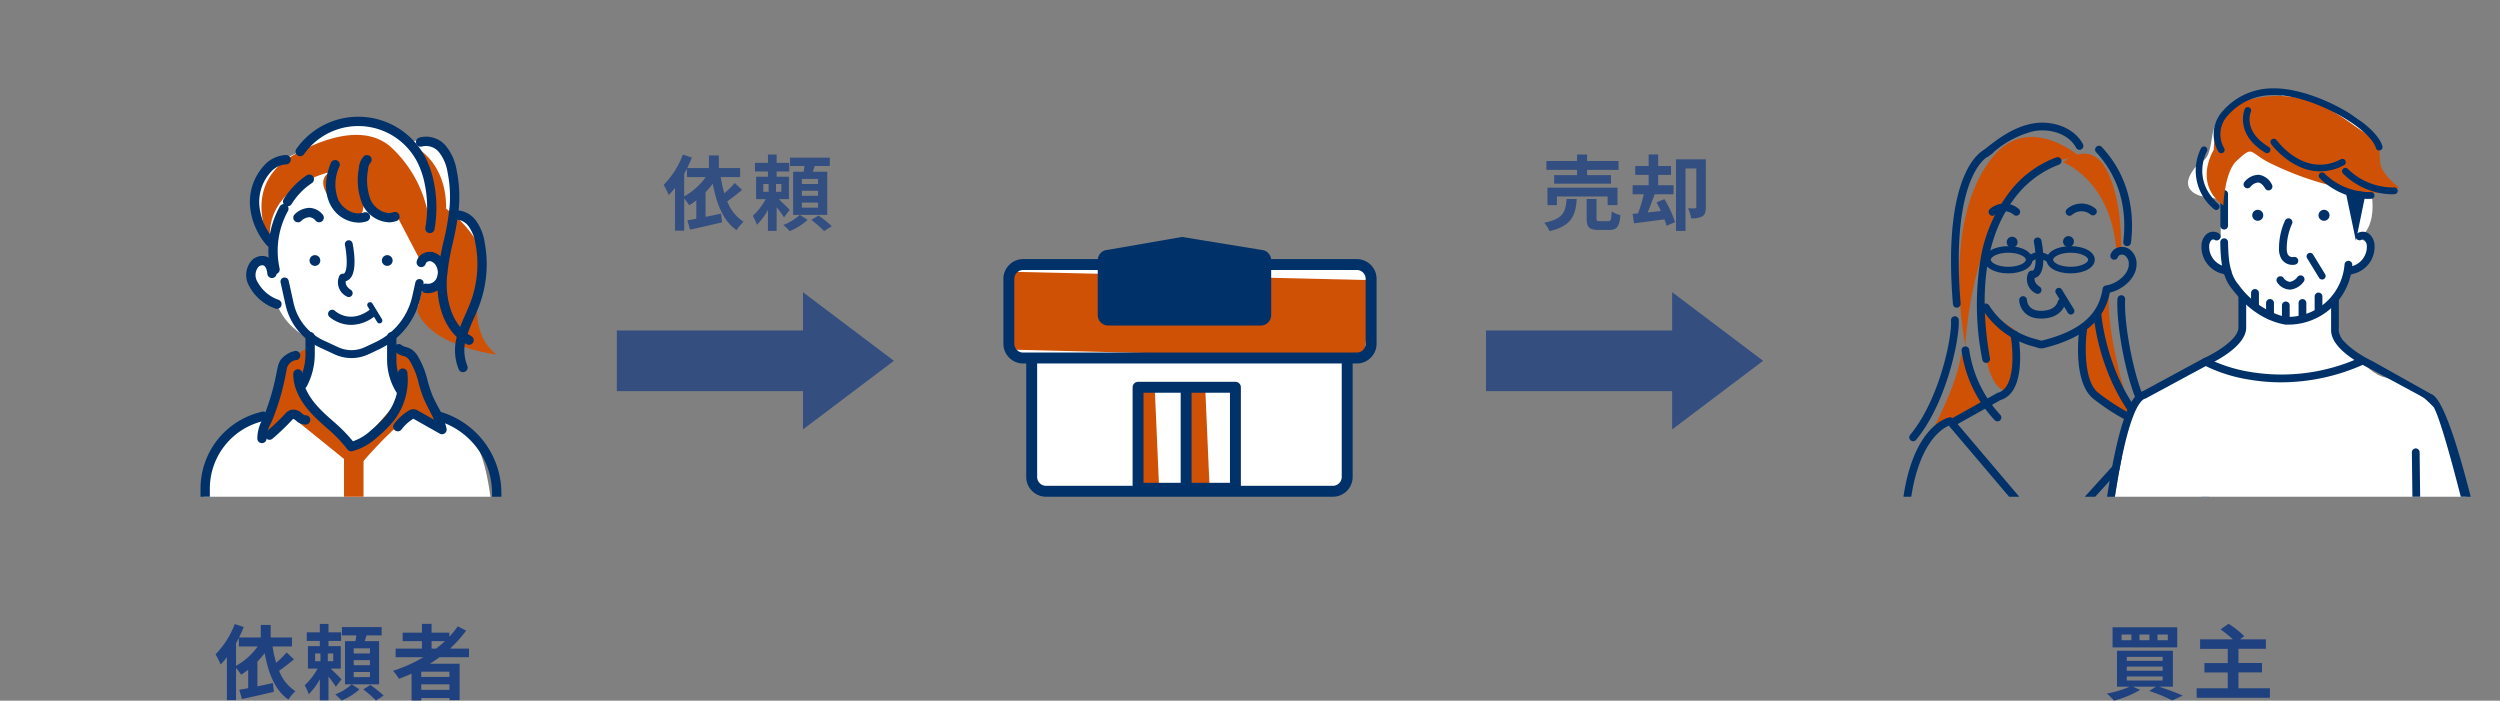 <svg xmlns="http://www.w3.org/2000/svg" xmlns:xlink="http://www.w3.org/1999/xlink" width="458" height="128.365" viewBox="0 0 458 128.365">
  <rect x="0" y="0" width="458" height="128.365" fill="#808080" stroke="none"/>
  <defs>
    <clipPath id="clip-path">
      <rect id="長方形_3860" data-name="長方形 3860" width="113" height="91" transform="translate(713.619 1021.391)" fill="#fff" stroke="#707070" stroke-width="1"/>
    </clipPath>
    <clipPath id="clip-path-2">
      <rect id="長方形_3862" data-name="長方形 3862" width="135" height="85" transform="translate(996.829 1106.234)" fill="#fff" stroke="#707070" stroke-width="1"/>
    </clipPath>
  </defs>
  <g id="case-img1" transform="translate(-171 -1357)">
    <path id="パス_27406" data-name="パス 27406" d="M-19.755-9.18c.18-.315.345-.63.51-.96v1.575h3.45a12.094,12.094,0,0,1-3.96,3.54Zm9.27,1.71a17.7,17.7,0,0,1-1.92,1.89,22.3,22.3,0,0,1-.66-2.985H-9.51v-1.65h-3.9v-2.3h-1.815v2.3H-19.2c.315-.645.6-1.29.855-1.92l-1.65-.54a16.023,16.023,0,0,1-3.525,5.55,11.955,11.955,0,0,1,.93,1.86A12.981,12.981,0,0,0-21.435-6.6V1.26h1.68v-5.9a14.755,14.755,0,0,1,.93,1.245,14.28,14.28,0,0,0,1.29-.9V-.93c-.6.12-1.155.21-1.635.3l.495,1.7c1.65-.36,3.825-.84,5.85-1.335l-.18-1.6c-.945.21-1.92.42-2.835.6v-4.53a13.189,13.189,0,0,0,1.32-1.56c.72,3.8,1.92,6.84,4.365,8.52A7.855,7.855,0,0,1-8.88-.375,7.66,7.66,0,0,1-11.865-4.11c.855-.6,1.845-1.38,2.715-2.1Zm5.22.18h.975v1.425h-.975ZM-1.95-5.865h-.99V-7.29h.99ZM-.435-2.55c-.285-.3-1.32-1.335-1.995-1.965H-.57v-4.11H-2.82v-.96H-.51V-11.16H-2.82v-1.53H-4.41v1.53H-6.8v1.575H-4.41v.96H-6.585v4.11h1.77a12.049,12.049,0,0,1-2.37,3.06A9.466,9.466,0,0,1-6.435.18,11.433,11.433,0,0,0-4.41-2.55V1.29h1.59V-3.045a17.967,17.967,0,0,1,1.35,1.86Zm1.86.915A9.2,9.2,0,0,1-1.59.21,10.292,10.292,0,0,1-.435,1.335,10.9,10.9,0,0,0,2.85-.72ZM4.77-7.29H1.8v-.93H4.77Zm0,2.16H1.8v-.93H4.77Zm0,2.175H1.8v-.93H4.77ZM6.45-9.54H3.81c.12-.33.24-.69.345-1.05h2.76v-1.53H-.36v1.53H2.28c-.045.345-.1.7-.165,1.05H.2v7.905H6.45ZM3.54-.705a19.637,19.637,0,0,1,2.34,2.04l1.4-.9a19.979,19.979,0,0,0-2.43-1.95ZM16.065-9.54H18.51a20.484,20.484,0,0,1-1.62,1.365h-.825Zm3.27,6.555h-5.16v-.96h5.16Zm-5.16,2.37v-1.02h5.16v1.02ZM22.92-6.6V-8.175H19.44a21.94,21.94,0,0,0,2.955-3.3l-1.53-.78a18.267,18.267,0,0,1-1.545,1.9v-.735H16.065v-1.62H14.3v1.62H10.77V-9.54H14.3v1.365H9.48V-6.6h5.1A26.7,26.7,0,0,1,9-4.11a9.829,9.829,0,0,1,1.1,1.47c.765-.285,1.545-.615,2.3-.945V1.32h1.785V.87h5.16v.39H21.2V-5.4H15.75c.615-.39,1.185-.78,1.77-1.2Z" transform="translate(234 1484)" fill="#204180"/>
    <path id="パス_27407" data-name="パス 27407" d="M-11.655-9.18c.18-.315.345-.63.51-.96v1.575H-7.7a12.094,12.094,0,0,1-3.96,3.54Zm9.27,1.71a17.7,17.7,0,0,1-1.92,1.89,22.3,22.3,0,0,1-.66-2.985H-1.41v-1.65h-3.9v-2.3H-7.125v2.3H-11.1c.315-.645.6-1.29.855-1.92l-1.65-.54a16.023,16.023,0,0,1-3.525,5.55,11.955,11.955,0,0,1,.93,1.86A12.981,12.981,0,0,0-13.335-6.6V1.26h1.68v-5.9a14.755,14.755,0,0,1,.93,1.245,14.28,14.28,0,0,0,1.29-.9V-.93c-.6.12-1.155.21-1.635.3l.495,1.7C-8.925.705-6.75.225-4.725-.27l-.18-1.6c-.945.21-1.92.42-2.835.6v-4.53a13.189,13.189,0,0,0,1.32-1.56c.72,3.8,1.92,6.84,4.365,8.52A7.855,7.855,0,0,1-.78-.375,7.66,7.66,0,0,1-3.765-4.11c.855-.6,1.845-1.38,2.715-2.1Zm5.22.18H3.81v1.425H2.835ZM6.15-5.865H5.16V-7.29h.99ZM7.665-2.55c-.285-.3-1.32-1.335-1.995-1.965H7.53v-4.11H5.28v-.96H7.59V-11.16H5.28v-1.53H3.69v1.53H1.305v1.575H3.69v.96H1.515v4.11h1.77a12.049,12.049,0,0,1-2.37,3.06A9.466,9.466,0,0,1,1.665.18,11.433,11.433,0,0,0,3.69-2.55V1.29H5.28V-3.045a17.967,17.967,0,0,1,1.35,1.86Zm1.86.915A9.2,9.2,0,0,1,6.51.21,10.292,10.292,0,0,1,7.665,1.335,10.9,10.9,0,0,0,10.95-.72ZM12.87-7.29H9.9v-.93h2.97Zm0,2.16H9.9v-.93h2.97Zm0,2.175H9.9v-.93h2.97ZM14.55-9.54H11.91c.12-.33.24-.69.345-1.05h2.76v-1.53H7.74v1.53h2.64c-.045.345-.1.7-.165,1.05H8.3v7.905H14.55ZM11.64-.705a19.637,19.637,0,0,1,2.34,2.04l1.4-.9a19.979,19.979,0,0,0-2.43-1.95Z" transform="translate(308 1398)" fill="#204180" opacity="0.798"/>
    <path id="パス_27408" data-name="パス 27408" d="M-9.09-8.91h-4.185v1.56h10.41V-8.91h-4.38v-.975h5.76v-1.62h-5.76V-12.69H-9.09v1.185H-14.7v1.62h5.61Zm7.41,5.49V-6.615H-14.505V-3.42h1.725V-5.01h9.3v1.59ZM-11-4.545c-.18,2.31-.555,3.66-4.11,4.35A5.264,5.264,0,0,1-14.13,1.35c4.1-.975,4.755-2.88,4.995-5.9ZM-4.89-.48c-.54,0-.63-.06-.63-.54V-4.545h-1.8V-.99c0,1.605.435,2.115,2.175,2.115H-3.21c1.41,0,1.875-.555,2.07-2.715a5.123,5.123,0,0,1-1.605-.675C-2.8-.735-2.895-.48-3.39-.48ZM5.475-3.93c.27.5.54,1.035.81,1.59l-2.43.255c.42-1,.87-2.22,1.275-3.33H8.6v-1.65H5.775V-8.97H8.13v-1.62H5.775v-2.115H4.035v2.115H1.575v1.62h2.46v1.905H1.1v1.65h2.04a26.65,26.65,0,0,1-1.05,3.51l-.99.09L1.35-.09,6.93-.81A11.832,11.832,0,0,1,7.32.36L8.865-.3a19.63,19.63,0,0,0-1.95-4.215Zm9.03-7.875H9.045V1.305h1.74V-10.14h1.98v7.065c0,.18-.06.24-.24.24A12.706,12.706,0,0,1,11.25-2.85,6.907,6.907,0,0,1,11.82-1a3.919,3.919,0,0,0,2.04-.36c.51-.315.645-.87.645-1.665Z" transform="translate(469 1398)" fill="#204180" opacity="0.798"/>
    <path id="パス_27409" data-name="パス 27409" d="M-3.855-9.72h-1.89v-1.035h1.89Zm-3.375,0H-9.045v-1.035H-7.23Zm-3.3,0h-1.8v-1.035h1.8Zm8.4-2.37H-13.98V-8.4H-2.13Zm-9.24,9.015H-4.8v.75h-6.57Zm0-1.8H-4.8v.75h-6.57Zm0-1.785H-4.8v.735h-6.57ZM-2.925-1.2V-7.785H-13.17V-1.2h2.31A18.246,18.246,0,0,1-15.03.06a12.057,12.057,0,0,1,1.32,1.305A18.9,18.9,0,0,0-8.925-.615l-1.3-.585h4.185L-7.26-.42A32.1,32.1,0,0,1-3.045,1.32L-1.11.435C-2.16-.03-3.885-.69-5.475-1.2ZM9.09-.915v-2.9H13.4V-5.535H9.09v-2.6h5.025V-9.87H9.36l.795-.585a17.035,17.035,0,0,0-2.88-2.265L5.805-11.7a22.169,22.169,0,0,1,2.25,1.83h-6v1.74h5.07v2.6H2.85V-3.81H7.125v2.9h-5.7V.84H14.85V-.915Z" transform="translate(572 1484)" fill="#204180"/>
    <g id="マスクグループ_28" data-name="マスクグループ 28" transform="translate(-542.619 335.609)" clip-path="url(#clip-path)">
      <g id="グループ_9753" data-name="グループ 9753" transform="translate(750.357 1042.777)">
        <g id="グループ_9752" data-name="グループ 9752" transform="translate(0 0)">
          <path id="パス_24869" data-name="パス 24869" d="M274.773,259.376H328.08a.024.024,0,0,0,.025-.022c.029-1.073,1.048-34.954-5.22-38.662l-7.652-5.436-3.238-9.616-3.252-1.573,5.586-7.809,10.328-1.148s2.989-12.823-4.351-14.738c0,0,1.719-15.948-7.34-13.537,0,0-7.142-4.58-10.242-3.892s-9.269,3.289-10.569,5.793c0,0-8.571,3.509-8.41,7.123s2.937,9.206,2.937,9.206l.011,5.076s-4.071-3.083-3.947.755,5.147,5.8,5.147,5.8a11.458,11.458,0,0,0,6.08,6.309l-1.277,7.853-6.166,5.771s-11,3.436-11.783,11.347c-.772,7.781-.026,30.462,0,31.379A.023.023,0,0,0,274.773,259.376Z" transform="translate(-273.896 -162.358)" fill="#fff"/>
          <rect id="長方形_3859" data-name="長方形 3859" width="3.578" height="13.331" transform="translate(26.285 62.049)" fill="#cf5106"/>
          <path id="パス_24870" data-name="パス 24870" d="M297.761,222.851l-3.891,2.525-4.113,13.919,5.652-3.827,10.122,8.176h2.628s7.245-8.473,9.742-8.717,4.851,2.739,4.851,2.739l-6.15-14.035-2.468-.78-.552,2.313,1.983,6.021s-6.428,8.412-9.31,9.564c0,0-9.026-8.159-9.142-10.49C297.113,230.259,298.4,225.54,297.761,222.851Z" transform="translate(-278.503 -180.351)" fill="#cf5106"/>
          <path id="パス_24871" data-name="パス 24871" d="M302.31,173.67s-12.255,2.552-11.067,12.9c0,0-5.123-9.239,2.9-15.133,0,0,12.489-8.578,19.36-2.165a22.44,22.44,0,0,1,6.995,14.759s-.057-12.919-2.454-14.759c0,0,5.5,2.769,5.41,11.147,0,0,8.085,5.5,6.508,11.9s-1.188,11.77,2.715,14.8c0,0-11.952-1.372-14.5-7.924l.729-3.478,3.362-1.81.156-3.34-1.5-1.392-2.016,1.092-4.291-8.212s-5.968.9-6.279-4.505c0,0,.879,8.278-4.528,2.873S302.31,173.67,302.31,173.67Z" transform="translate(-278.465 -163.564)" fill="#cf5106"/>
          <path id="パス_24872" data-name="パス 24872" d="M339.784,205.482a.853.853,0,0,1-.407-.1c-4.422-2.406-5.667-7.935-5.357-12.307a47.1,47.1,0,0,1,1.124-6.683,46.411,46.411,0,0,0,1.082-6.346,22.533,22.533,0,0,0-.382-6.144,7.947,7.947,0,0,0-1.559-3.7,3.082,3.082,0,0,0-3.117-1.066.853.853,0,0,1-.561-1.611,4.716,4.716,0,0,1,4.958,1.55,9.5,9.5,0,0,1,1.951,4.486,24.237,24.237,0,0,1,.411,6.61,47.813,47.813,0,0,1-1.117,6.582,45.718,45.718,0,0,0-1.089,6.44c-.26,3.667.755,8.667,4.47,10.688a.853.853,0,0,1-.408,1.6Z" transform="translate(-290.585 -163.691)" fill="#003168"/>
          <path id="パス_24873" data-name="パス 24873" d="M341.28,216.27a.855.855,0,0,1-.769-.483,9.282,9.282,0,0,1-.139-6.668,31.806,31.806,0,0,1,1.337-3.383c.345-.783.7-1.592,1-2.4a19.879,19.879,0,0,0,.865-10.546,7.257,7.257,0,0,0-1.255-3.22,2.933,2.933,0,0,0-2.582-1.236.853.853,0,1,1-.241-1.689,4.59,4.59,0,0,1,4.168,1.875,9.075,9.075,0,0,1,1.586,3.952,21.585,21.585,0,0,1-.938,11.452c-.314.854-.681,1.689-1.037,2.5a30.04,30.04,0,0,0-1.269,3.2,7.634,7.634,0,0,0,.046,5.422.853.853,0,0,1-.768,1.224Z" transform="translate(-293.202 -169.48)" fill="#003168"/>
          <path id="パス_24874" data-name="パス 24874" d="M291.268,208.25a.849.849,0,0,1-.277-.046,8.635,8.635,0,0,1-4.709-3.953,4.055,4.055,0,0,1,.143-4.6,2.685,2.685,0,0,1,2.828-1c.519.158,1.75.77,1.954,3.03a.853.853,0,1,1-1.7.153c-.077-.851-.358-1.431-.752-1.551a1.023,1.023,0,0,0-1.005.445,2.4,2.4,0,0,0,.025,2.7,6.908,6.908,0,0,0,3.768,3.163.853.853,0,0,1-.276,1.66Z" transform="translate(-277.27 -173.06)" fill="#003168"/>
          <path id="パス_24875" data-name="パス 24875" d="M292.664,197.827a.854.854,0,0,1-.832-.667,16.817,16.817,0,0,1,1.7-11.728.853.853,0,0,1,1.49.832,15.087,15.087,0,0,0-1.528,10.523.854.854,0,0,1-.645,1.019A.867.867,0,0,1,292.664,197.827Z" transform="translate(-279.008 -168.995)" fill="#003168"/>
          <path id="パス_24876" data-name="パス 24876" d="M323.169,183.457a.838.838,0,0,1-.15-.013.853.853,0,0,1-.692-.988,21.455,21.455,0,0,0-.12-8.024,15.4,15.4,0,0,0-1.41-4.092,12.157,12.157,0,0,0-20.7-1.333.853.853,0,1,1-1.4-.981,13.863,13.863,0,0,1,23.608,1.52,17.088,17.088,0,0,1,1.571,4.54,23.2,23.2,0,0,1,.129,8.668A.853.853,0,0,1,323.169,183.457Z" transform="translate(-281.139 -162.139)" fill="#003168"/>
          <path id="パス_24877" data-name="パス 24877" d="M290.334,189a.85.85,0,0,1-.65-.3,12.586,12.586,0,0,1-3.058-7.167,9.871,9.871,0,0,1,2.558-7.434,5.688,5.688,0,0,1,4.027-1.938h.024a.853.853,0,0,1,0,1.706h-.02a4.145,4.145,0,0,0-2.794,1.412,8.14,8.14,0,0,0-2.089,6.134,10.873,10.873,0,0,0,2.654,6.18.852.852,0,0,1-.649,1.406Z" transform="translate(-277.556 -165.146)" fill="#003168"/>
          <path id="パス_24878" data-name="パス 24878" d="M312.477,184.944a6,6,0,0,1-5.249-3.46c-1.353-2.854-.475-5.905.17-7.471a.853.853,0,1,1,1.577.65,7.659,7.659,0,0,0-.206,6.09c.782,1.649,2.851,2.975,4.685,2.321a.853.853,0,0,1,.573,1.607A4.613,4.613,0,0,1,312.477,184.944Z" transform="translate(-283.53 -165.542)" fill="#003168"/>
          <path id="パス_24879" data-name="パス 24879" d="M320.537,184.493a5.7,5.7,0,0,1-4.8-3.2,11.574,11.574,0,0,1-.706-6.655,3.559,3.559,0,0,1,.911-2.24.853.853,0,0,1,1.167,1.245,2.132,2.132,0,0,0-.385,1.2,10.087,10.087,0,0,0,.537,5.683c.737,1.466,2.568,2.664,4.12,2.112a.853.853,0,0,1,.572,1.607A4.189,4.189,0,0,1,320.537,184.493Z" transform="translate(-286.031 -165.148)" fill="#003168"/>
          <path id="パス_24880" data-name="パス 24880" d="M296.109,183.085a.853.853,0,0,1-.727-1.3,14.144,14.144,0,0,1,4.227-4.372.853.853,0,1,1,.941,1.423,12.432,12.432,0,0,0-3.714,3.84A.852.852,0,0,1,296.109,183.085Z" transform="translate(-280.152 -166.678)" fill="#003168"/>
          <path id="パス_24881" data-name="パス 24881" d="M332.314,205.067a2.976,2.976,0,0,1-.6-.06.853.853,0,0,1,.342-1.672,1.737,1.737,0,0,0,1.709-.78,2.464,2.464,0,0,0,.191-2.136,1.828,1.828,0,0,0-1.1-1.189.924.924,0,0,0-.685.1.561.561,0,0,0-.268.316.853.853,0,1,1-1.656-.414,2.232,2.232,0,0,1,1.058-1.373,2.66,2.66,0,0,1,1.992-.283,3.463,3.463,0,0,1,2.269,2.265,4.144,4.144,0,0,1-.372,3.646A3.515,3.515,0,0,1,332.314,205.067Z" transform="translate(-290.641 -172.746)" fill="#003168"/>
          <path id="パス_24882" data-name="パス 24882" d="M325.022,230.062a.853.853,0,0,1-.718-.392,11.281,11.281,0,0,1-1.8-6.114v-4.23a.853.853,0,0,1,1.706,0v4.23a9.579,9.579,0,0,0,1.525,5.191.853.853,0,0,1-.717,1.315Z" transform="translate(-288.327 -179.038)" fill="#003168"/>
          <path id="パス_24883" data-name="パス 24883" d="M346.146,283.141a.9.9,0,0,1-.729-.909V254.2a13.82,13.82,0,0,0-9.956-13.228.89.89,0,0,1-.669-.923.852.852,0,0,1,1.082-.733,15.532,15.532,0,0,1,11.25,14.884v28.1A.853.853,0,0,1,346.146,283.141Z" transform="translate(-292.011 -185.279)" fill="#003168"/>
          <path id="パス_24884" data-name="パス 24884" d="M274.409,283.147a.9.9,0,0,1-.729-.909V253.409a14.42,14.42,0,0,1,10.484-13.872l.709-.2a.884.884,0,0,1,1.047.44.854.854,0,0,1-.538,1.189l-.753.214a12.713,12.713,0,0,0-9.244,12.231V282.3A.853.853,0,0,1,274.409,283.147Z" transform="translate(-273.68 -185.285)" fill="#003168"/>
          <path id="パス_24885" data-name="パス 24885" d="M300.057,228.866a.853.853,0,0,1-.755-1.25,11.017,11.017,0,0,0,1.26-5.109v-3.179a.853.853,0,0,1,1.707,0v3.179a12.74,12.74,0,0,1-1.456,5.9A.853.853,0,0,1,300.057,228.866Z" transform="translate(-281.337 -179.038)" fill="#003168"/>
          <path id="パス_24886" data-name="パス 24886" d="M302.7,188.632a.85.85,0,0,1-.639-.288,1.626,1.626,0,0,0-1.162-.648,2.305,2.305,0,0,0-1.474.678.853.853,0,0,1-1.227-1.186,4,4,0,0,1,2.728-1.2,3.275,3.275,0,0,1,2.413,1.224.853.853,0,0,1-.639,1.418Z" transform="translate(-280.965 -169.293)" fill="#003168"/>
          <path id="パス_24887" data-name="パス 24887" d="M308.561,243.195a.852.852,0,0,1-.694-.357,25,25,0,0,0-3.842-3.964c-.685-.611-1.392-1.243-2.061-1.9-2.685-2.655-4.036-5.334-4.012-7.963a.853.853,0,0,1,.853-.845h.008a.853.853,0,0,1,.846.86c-.019,2.15,1.16,4.416,3.5,6.734.638.631,1.329,1.248,2,1.845a29.572,29.572,0,0,1,3.727,3.755,9.255,9.255,0,0,0,3.254-1.97,22.078,22.078,0,0,0,2.786-2.727,10.531,10.531,0,0,0,2.231-7.7.853.853,0,1,1,1.7-.19,12.247,12.247,0,0,1-2.594,8.953,23.393,23.393,0,0,1-3,2.948,10.694,10.694,0,0,1-4.048,2.366l-.416.121A.869.869,0,0,1,308.561,243.195Z" transform="translate(-280.961 -181.9)" fill="#003168"/>
          <path id="パス_24888" data-name="パス 24888" d="M291.365,244.306a.853.853,0,0,1-.554-1.5,41.979,41.979,0,0,0,3.406-3.253,2.312,2.312,0,0,1,1.091-.745,2.247,2.247,0,0,1,1.988.654,2.069,2.069,0,0,0,.555.358.853.853,0,1,1,.274,1.684,2.4,2.4,0,0,1-1.879-.7,2.438,2.438,0,0,0-.514-.344,1.907,1.907,0,0,0-.27.256,43.758,43.758,0,0,1-3.545,3.385A.847.847,0,0,1,291.365,244.306Z" transform="translate(-278.729 -185.12)" fill="#003168"/>
          <path id="パス_24889" data-name="パス 24889" d="M289.387,240.315a.853.853,0,0,1-.85-.789,7.207,7.207,0,0,1,.932-3.538c.061-.131.121-.262.18-.391a42.473,42.473,0,0,0,2.462-8.455l.11-.5a4.538,4.538,0,0,1,.565-1.559,4.621,4.621,0,0,1,2.49-1.619.853.853,0,0,1,.567,1.609A2.066,2.066,0,0,0,293.888,227l-.11.5A43.725,43.725,0,0,1,291.2,236.3c-.061.134-.123.27-.185.4a5.784,5.784,0,0,0-.781,2.7.852.852,0,0,1-.787.914Z" transform="translate(-278.133 -180.519)" fill="#003168"/>
          <path id="パス_24890" data-name="パス 24890" d="M333.051,238.153a.855.855,0,0,1-.419-.11l-4.844-2.735a7.829,7.829,0,0,0-2.162,1.968.853.853,0,0,1-1.366-1.022,9.542,9.542,0,0,1,2.646-2.407,1.642,1.642,0,0,1,.914-.287,1.679,1.679,0,0,1,.8.257l2.961,1.672c-.251-.573-.546-1.138-.848-1.717-.341-.652-.692-1.327-1-2.047a24.627,24.627,0,0,1-.975-2.943,13.963,13.963,0,0,0-1.646-4.113,2.032,2.032,0,0,0-.629-.661,3.017,3.017,0,0,0-.582-.213,3.151,3.151,0,0,1-1.38-.7.853.853,0,0,1,1.188-1.225,1.837,1.837,0,0,0,.679.288,4.418,4.418,0,0,1,.93.36,3.675,3.675,0,0,1,1.2,1.189,15.434,15.434,0,0,1,1.876,4.606,23.256,23.256,0,0,0,.9,2.742c.281.658.617,1.3.942,1.926a14.774,14.774,0,0,1,1.645,4.161.854.854,0,0,1-.839,1.008Z" transform="translate(-288.802 -179.985)" fill="#003168"/>
        </g>
        <path id="パス_24891" data-name="パス 24891" d="M307.6,218.973a7.352,7.352,0,0,1-3.1-.687l-2.56-1.189a11.345,11.345,0,0,1-6.406-7.84l-.922-4.162a.725.725,0,0,1,.582-.859.756.756,0,0,1,.9.558l.922,4.162a9.9,9.9,0,0,0,5.587,6.837l2.56,1.189a5.782,5.782,0,0,0,4.9-.008l1.813-.851a12.234,12.234,0,0,0,6.849-8.378l.6-2.675a.756.756,0,0,1,.9-.554.725.725,0,0,1,.58.861l-.6,2.674a13.691,13.691,0,0,1-7.662,9.373l-1.814.85A7.355,7.355,0,0,1,307.6,218.973Z" transform="translate(-279.953 -174.762)" fill="#003168"/>
        <path id="パス_24892" data-name="パス 24892" d="M303.193,198.362a.983.983,0,1,0,.984.983A.983.983,0,0,0,303.193,198.362Z" transform="translate(-282.238 -173.005)" fill="#003168"/>
        <path id="パス_24893" data-name="パス 24893" d="M322.123,198.362a.983.983,0,1,0,.984.983A.983.983,0,0,0,322.123,198.362Z" transform="translate(-287.917 -173.005)" fill="#003168"/>
        <path id="パス_24894" data-name="パス 24894" d="M311.614,204.869a.71.71,0,0,1-.385-.113,2.891,2.891,0,0,1-1.338-3.779.718.718,0,0,1,.664-.382.3.3,0,0,0,.283-.118c.624-.728.422-3.454.079-5.156a.713.713,0,0,1,1.4-.282c.161.8.9,4.855-.394,6.365a1.721,1.721,0,0,1-.86.555c-.055.38.032,1.012.941,1.6a.713.713,0,0,1-.387,1.312Z" transform="translate(-284.462 -171.836)" fill="#003168"/>
        <path id="パス_24895" data-name="パス 24895" d="M311.3,215.423a6.277,6.277,0,0,1-4-1.472.752.752,0,0,1,1.033-1.094c.11.1,2.652,2.39,6.173-.069a.752.752,0,1,1,.861,1.233A7.041,7.041,0,0,1,311.3,215.423Z" transform="translate(-283.696 -177.291)" fill="#003168"/>
        <path id="パス_24896" data-name="パス 24896" d="M319.565,214.55a.512.512,0,0,1-.437-.246l-1.756-2.871a.513.513,0,0,1,.875-.535L320,213.769a.513.513,0,0,1-.437.781Z" transform="translate(-286.764 -176.692)" fill="#003168"/>
      </g>
    </g>
    <g id="マスクグループ_29" data-name="マスクグループ 29" transform="translate(-502.829 256.766)" clip-path="url(#clip-path-2)">
      <g id="グループ_9757" data-name="グループ 9757" transform="translate(1022.402 1122.708)">
        <g id="グループ_9756" data-name="グループ 9756" transform="translate(0 0)">
          <path id="パス_24926" data-name="パス 24926" d="M101.993,131.525s-1.913,4.119-4.288,5.647c0,0-3.655,11.757,9.88,16.913,0,0-5.753-16.7-4.52-24.585Z" transform="translate(-65.148 -99.025)" fill="#cf5106"/>
          <path id="パス_24927" data-name="パス 24927" d="M77.134,133.33s-.146,14.688,4.541,15.315c0,0,3.2-8.89,1.417-11.3Z" transform="translate(-62.704 -99.49)" fill="#cf5106"/>
          <path id="パス_24928" data-name="パス 24928" d="M75.529,152.14l-5.758,3.2s-5.34,2.325-5.85,6.477c0,0,7.2-12.116,7.9-18.9Z" transform="translate(-61.099 -100.654)" fill="#cf5106"/>
          <path id="パス_24929" data-name="パス 24929" d="M94.15,102.859s8.729,3.139,9.782,16.2l.863-.19s.306-9.239-2.752-14.774S94.15,102.859,94.15,102.859Z" transform="translate(-64.771 -95.596)" fill="#cf5106"/>
          <path id="パス_24930" data-name="パス 24930" d="M94.537,101.368s-9.177-8.057-15.829,0c-9.8,11.87-5.079,34.712-5.079,34.712S74.847,103.14,94.537,101.368Z" transform="translate(-62.14 -95.173)" fill="#cf5106"/>
          <path id="パス_24931" data-name="パス 24931" d="M111.313,156.277a.626.626,0,0,1-.106-.009c-4.734-.711-10.538-5.274-10.939-5.594-4.126-2.993-2.806-12.56-2.748-12.966a.708.708,0,1,1,1.4.2c-.362,2.535-.676,9.566,2.188,11.626l.029.022c.058.047,5.856,4.647,10.28,5.311a.709.709,0,0,1-.1,1.409Z" transform="translate(-65.151 -99.948)" fill="#003168"/>
          <path id="パス_24932" data-name="パス 24932" d="M71.491,155.476a.708.708,0,0,1-.347-1.326l8.075-4.525a.754.754,0,0,1,.161-.066c3.291-.892,2.788-7.9,2.317-10.531a.708.708,0,0,1,1.394-.251c.078.436,1.85,10.621-3.252,12.125l-8,4.484A.7.7,0,0,1,71.491,155.476Z" transform="translate(-61.933 -100.081)" fill="#003168"/>
          <path id="パス_24933" data-name="パス 24933" d="M88.579,129.081a.706.706,0,0,1-.383-.112,2.873,2.873,0,0,1-1.33-3.754.7.7,0,0,1,.66-.38.3.3,0,0,0,.281-.118c.62-.723.419-3.431.079-5.122a.708.708,0,0,1,1.388-.28c.16.792.893,4.823-.391,6.324a1.706,1.706,0,0,1-.856.551c-.054.378.033,1.006.936,1.588a.708.708,0,0,1-.384,1.3Z" transform="translate(-63.854 -97.719)" fill="#003168"/>
          <path id="パス_24934" data-name="パス 24934" d="M87.877,140.73a.713.713,0,0,1-.242-.043c-.193-.07-.457-.149-.763-.242a15.741,15.741,0,0,1-9.525-6.835.708.708,0,1,1,1.2-.756,14.254,14.254,0,0,0,8.735,6.235c.326.1.608.183.84.267a.708.708,0,0,1-.242,1.374Z" transform="translate(-62.717 -99.392)" fill="#003168"/>
          <path id="パス_24935" data-name="パス 24935" d="M89.716,139.3a.708.708,0,0,1-.166-1.4c8.921-2.162,10.689-6.232,11.233-9.537a.706.706,0,0,1,.6-.586c1.945-.263,4.2-2.024,4.189-3.9a1.854,1.854,0,0,0-.8-1.64,1,1,0,0,0-.824-.029.622.622,0,0,0-.374.356.708.708,0,1,1-1.351-.424,2.015,2.015,0,0,1,1.2-1.245,2.407,2.407,0,0,1,2.034.1,3.232,3.232,0,0,1,1.537,2.876c.012,2.519-2.477,4.661-4.9,5.218-.672,3.4-2.83,7.918-12.207,10.191A.689.689,0,0,1,89.716,139.3Z" transform="translate(-64.147 -97.958)" fill="#003168"/>
          <path id="パス_24936" data-name="パス 24936" d="M78.038,101.091a.708.708,0,0,1-.451-1.255c2.594-2.136,5.462-4.2,8.853-4.854,3.287-.632,7.538.458,9.309,3.762a.708.708,0,0,1-1.248.669c-1.448-2.7-5.016-3.574-7.793-3.04a17.555,17.555,0,0,0-7.322,3.831.712.712,0,0,1-.222.254l-.72.5A.7.7,0,0,1,78.038,101.091Z" transform="translate(-62.728 -94.811)" fill="#003168"/>
          <path id="パス_24937" data-name="パス 24937" d="M88.989,135.095c-3.054,0-3.94-2.191-3.981-3.363a.708.708,0,0,1,1.415-.054c.011.213.183,2.041,2.645,2,2.6-.042,2.969-1.582,2.983-1.647a.7.7,0,0,1,.823-.564.713.713,0,0,1,.568.83c-.02.112-.545,2.737-4.351,2.8Z" transform="translate(-63.661 -99.207)" fill="#003168"/>
          <path id="パス_24938" data-name="パス 24938" d="M62.784,158.075a.709.709,0,0,1-.544-1.161c5.317-6.394,7.688-17.744,7.485-20.974a.708.708,0,0,1,1.414-.089c.213,3.393-2.259,15.293-7.809,21.969A.707.707,0,0,1,62.784,158.075Z" transform="translate(-60.875 -99.716)" fill="#003168"/>
          <path id="パス_24939" data-name="パス 24939" d="M106.7,118.012a.693.693,0,0,1-.085-.005.708.708,0,0,1-.618-.788c.973-8.119-2.168-13.4-4.975-16.4a.708.708,0,0,1,1.034-.968c3.012,3.22,6.386,8.877,5.347,17.537A.708.708,0,0,1,106.7,118.012Z" transform="translate(-65.583 -95.396)" fill="#003168"/>
          <path id="パス_24940" data-name="パス 24940" d="M110.994,152.886a.706.706,0,0,1-.536-.244c-2.864-3.309-5.26-15.977-4.972-21.178a.708.708,0,0,1,1.414.078c-.293,5.3,2.246,17.42,4.629,20.172a.709.709,0,0,1-.535,1.172Z" transform="translate(-66.145 -99.182)" fill="#003168"/>
          <path id="パス_24941" data-name="パス 24941" d="M77.878,139.694a.708.708,0,0,1-.7-.586,51.655,51.655,0,0,1-.24-18.95,27.45,27.45,0,0,1,4.886-11.312,19.158,19.158,0,0,1,8.95-6.816.708.708,0,0,1,.4,1.359,18.135,18.135,0,0,0-8.276,6.389c-5,6.657-6.5,16.714-4.322,29.085a.708.708,0,0,1-.575.821A.736.736,0,0,1,77.878,139.694Z" transform="translate(-62.588 -95.685)" fill="#003168"/>
          <path id="パス_24942" data-name="パス 24942" d="M71.837,129.384a.708.708,0,0,1-.7-.65c-2.039-24.779,5.516-28.2,5.839-28.333a.708.708,0,0,1,.551,1.3c-.118.055-6.9,3.5-4.978,26.911a.709.709,0,0,1-.648.764Z" transform="translate(-61.933 -95.484)" fill="#003168"/>
          <circle id="楕円形_464" data-name="楕円形 464" cx="0.999" cy="0.999" r="0.999" transform="translate(19.05 20.895)" fill="#003168"/>
          <circle id="楕円形_465" data-name="楕円形 465" cx="0.999" cy="0.999" r="0.999" transform="translate(29.374 20.78)" fill="#003168"/>
          <path id="パス_24943" data-name="パス 24943" d="M61.418,172.531a.626.626,0,0,1-.09-.006.708.708,0,0,1-.612-.792c1.792-13.97,8.254-15.412,8.528-15.467a.708.708,0,0,1,.282,1.388c-.092.021-5.762,1.455-7.405,14.259A.708.708,0,0,1,61.418,172.531Z" transform="translate(-60.709 -102.275)" fill="#003168"/>
          <path id="パス_24944" data-name="パス 24944" d="M124.2,193.023a.708.708,0,0,1-.707-.686c-.007-.207-.7-20.9-3.044-28.152-2.182-6.743-6.258-6.532-6.43-6.52a.708.708,0,0,1-.119-1.411c.217-.02,5.348-.379,7.9,7.495,2.407,7.436,3.085,27.684,3.113,28.543a.707.707,0,0,1-.684.73Z" transform="translate(-67.092 -102.274)" fill="#003168"/>
          <path id="パス_24945" data-name="パス 24945" d="M95.406,113.918a.708.708,0,0,1-.471-1.237,4.014,4.014,0,0,1,5.234-.066.708.708,0,0,1-.887,1.1,2.6,2.6,0,0,0-3.405.019A.705.705,0,0,1,95.406,113.918Z" transform="translate(-64.838 -96.859)" fill="#003168"/>
          <path id="パス_24946" data-name="パス 24946" d="M79.335,113.918a.708.708,0,0,1-.471-1.237,4.014,4.014,0,0,1,5.234-.066.708.708,0,1,1-.886,1.1,2.607,2.607,0,0,0-3.406.019A.705.705,0,0,1,79.335,113.918Z" transform="translate(-62.886 -96.859)" fill="#003168"/>
          <path id="パス_24947" data-name="パス 24947" d="M89.02,179.508a.705.705,0,0,1-.54-.25L70.546,158.122a.708.708,0,1,1,1.08-.917L89.56,178.341a.709.709,0,0,1-.539,1.167Z" transform="translate(-61.884 -102.36)" fill="#003168"/>
          <path id="パス_24948" data-name="パス 24948" d="M91.5,179.423a.709.709,0,0,1-.524-1.184l19.732-21.753a.708.708,0,0,1,1.049.951L92.024,179.19A.7.7,0,0,1,91.5,179.423Z" transform="translate(-64.363 -102.275)" fill="#003168"/>
          <path id="パス_24949" data-name="パス 24949" d="M79.571,155.2a.706.706,0,0,1-.507-.214,23.228,23.228,0,0,1-6.08-12.742.708.708,0,0,1,1.409-.141h0A22.2,22.2,0,0,0,80.078,154a.709.709,0,0,1-.507,1.2Z" transform="translate(-62.2 -100.479)" fill="#003168"/>
          <path id="パス_24950" data-name="パス 24950" d="M109.167,155.015a.706.706,0,0,1-.544-.255c-7.165-8.594-8.049-19.4-8.083-19.859a.708.708,0,0,1,1.413-.105c.008.107.892,10.822,7.758,19.057a.709.709,0,0,1-.544,1.162Z" transform="translate(-65.547 -99.589)" fill="#003168"/>
        </g>
        <path id="パス_24951" data-name="パス 24951" d="M82.127,125.547c-2.52,0-4.419-1.072-4.419-2.494s1.9-2.494,4.419-2.494,4.419,1.072,4.419,2.494S84.646,125.547,82.127,125.547Zm0-3.786c-1.963,0-3.215.765-3.215,1.291s1.253,1.291,3.215,1.291,3.215-.764,3.215-1.291S84.09,121.762,82.127,121.762Z" transform="translate(-62.774 -97.939)" fill="#003168"/>
        <path id="パス_24952" data-name="パス 24952" d="M95.121,125.547c-2.52,0-4.419-1.072-4.419-2.494s1.9-2.494,4.419-2.494,4.418,1.072,4.418,2.494S97.64,125.547,95.121,125.547Zm0-3.786c-1.963,0-3.215.765-3.215,1.291s1.253,1.291,3.215,1.291,3.215-.764,3.215-1.291S97.084,121.762,95.121,121.762Z" transform="translate(-64.352 -97.939)" fill="#003168"/>
        <path id="パス_24953" data-name="パス 24953" d="M90.439,123.689c-1.785-1.34-2.848-.222-2.963-.09l-.918-.778c.633-.753,2.409-1.742,4.6-.094Z" transform="translate(-63.849 -98.093)" fill="#003168"/>
        <path id="パス_24954" data-name="パス 24954" d="M95.386,134.143a.642.642,0,0,1-.549-.307l-2.2-3.6a.644.644,0,0,1,1.1-.671l2.2,3.6a.642.642,0,0,1-.548.979Z" transform="translate(-64.576 -98.995)" fill="#003168"/>
      </g>
      <g id="グループ_9755" data-name="グループ 9755" transform="translate(1057.543 1116.414)">
        <g id="グループ_9754" data-name="グループ 9754" transform="translate(0 0.842)">
          <path id="パス_24897" data-name="パス 24897" d="M192.943,185.392l-71.6-.278s4.712-36.728,7.193-38.492,18.529-7.806,18.763-11.583l.235-7.409L144.36,123.1s-5.685-2.82-3.484-6.161h2.883V105.421l5.812-6.766,9.518-1.982,7.678,13.029,1.78,7.013s6.181,2.1-.72,6.166c0,0-1.668,4.043-3.145,5.328l.733,6.484s4.816,7.106,8.393,7.823,9.527,5.229,10.723,7.229C187.391,154.534,192.943,185.392,192.943,185.392Z" transform="translate(-120.632 -90.411)" fill="#fff"/>
          <path id="パス_24898" data-name="パス 24898" d="M143.2,108.574c-.461.035-4.622-.8-2.651-4.216s3.085-1.025,3.842-6.49,4.7-7.655,7.91-6.56,5.088-3.041,8.563-1.352,4.525,3.266,4.525,3.266,5.651-2.059,8.946,5.386c0,0-2.723,3.87-2.1,4.81s3.4,8.458-.2,12.263l-13.39-4.507Z" transform="translate(-122.9 -89.545)" fill="#fff"/>
          <path id="パス_24899" data-name="パス 24899" d="M172.988,110.37l1.805,8.613,2.067-10.056Z" transform="translate(-126.905 -91.9)" fill="#003168"/>
          <path id="パス_24900" data-name="パス 24900" d="M147.595,126.459a.7.7,0,0,1-.278-.057,5.62,5.62,0,0,0-.629-.207c-.182-.052-.369-.106-.56-.175a5.074,5.074,0,0,1-3.293-4.975,2.967,2.967,0,0,1,.77-1.956,1.9,1.9,0,0,1,2.4-.307.71.71,0,1,1-.812,1.164.525.525,0,0,0-.579.141,1.645,1.645,0,0,0-.363,1.039,3.677,3.677,0,0,0,2.354,3.557c.148.054.307.1.474.148a6.8,6.8,0,0,1,.792.264.71.71,0,0,1-.278,1.363Z" transform="translate(-123.242 -93.06)" fill="#003168"/>
          <path id="パス_24901" data-name="パス 24901" d="M173.418,126.459a.71.71,0,0,1-.278-1.363,6.978,6.978,0,0,1,.792-.265c.168-.048.326-.093.474-.147a3.675,3.675,0,0,0,2.354-3.557,1.645,1.645,0,0,0-.363-1.039.524.524,0,0,0-.579-.141.71.71,0,0,1-.812-1.164,1.9,1.9,0,0,1,2.4.307,2.967,2.967,0,0,1,.77,1.956,5.072,5.072,0,0,1-3.292,4.975c-.192.069-.379.122-.56.175a5.636,5.636,0,0,0-.63.207A.7.7,0,0,1,173.418,126.459Z" transform="translate(-126.871 -93.06)" fill="#003168"/>
          <path id="パス_24902" data-name="パス 24902" d="M121.245,189.493l-.054,0a.709.709,0,0,1-.654-.761c.007-.094.728-9.488,2.118-18.938,2.531-17.2,5.023-20.019,6.7-20.53l11.185-6.046c.016-.008.032-.017.048-.024,1.661-.74,6.388-3.37,6.314-5.669v-5.63a.71.71,0,0,1,1.42,0v5.6c.1,3.626-6.275,6.6-7.131,6.988l-11.229,6.071a.68.68,0,0,1-.158.062c-.9.236-3.278,2.6-5.748,19.387-1.384,9.4-2.1,18.745-2.108,18.838A.71.71,0,0,1,121.245,189.493Z" transform="translate(-120.534 -94.603)" fill="#003168"/>
          <path id="パス_24903" data-name="パス 24903" d="M160.917,136.248a.71.71,0,0,1-.03-1.419,10.419,10.419,0,0,0,10.274-9.625.71.71,0,0,1,1.417.082,11.769,11.769,0,0,1-11.631,10.961Z" transform="translate(-125.353 -93.795)" fill="#003168"/>
          <path id="パス_24904" data-name="パス 24904" d="M161.472,124.232a2.4,2.4,0,0,1-2.025-1.111,3.577,3.577,0,0,1-.44-1.931,12.262,12.262,0,0,1,1.089-5.049.71.71,0,1,1,1.292.587,10.829,10.829,0,0,0-.961,4.46,2.342,2.342,0,0,0,.224,1.181,1,1,0,0,0,1.016.422.71.71,0,1,1,.318,1.384A2.31,2.31,0,0,1,161.472,124.232Z" transform="translate(-125.207 -92.725)" fill="#003168"/>
          <path id="パス_24905" data-name="パス 24905" d="M147.472,117.038a.71.71,0,0,1-.71-.71v-5.814a.71.71,0,0,1,1.42,0v5.814A.71.71,0,0,1,147.472,117.038Z" transform="translate(-123.72 -92.006)" fill="#003168"/>
          <path id="パス_24906" data-name="パス 24906" d="M156.193,109.48a.711.711,0,0,1-.611-.348c-.285-.481-.74-1.061-1.284-1.1a2.037,2.037,0,0,0-1.416.791.709.709,0,0,1-1.111-.882,3.412,3.412,0,0,1,2.617-1.326,3.139,3.139,0,0,1,2.416,1.792.711.711,0,0,1-.61,1.073Z" transform="translate(-124.309 -91.618)" fill="#003168"/>
          <path id="パス_24907" data-name="パス 24907" d="M200.1,192.007a.711.711,0,0,1-.662-.455c-.98-2.549-8.074-34.223-10.741-39.27-.027-.052-1.657-1.68-1.709-1.709l-10.238-5.523c-.83-.386-6.978-3.366-6.881-6.983v-5.6a.71.71,0,1,1,1.42,0V138.1c-.071,2.31,4.481,4.936,6.081,5.674.017.007.033.016.05.025l10.78,6.045c4.446,1.371,11.669,38.88,12.561,41.2a.71.71,0,0,1-.408.917A.719.719,0,0,1,200.1,192.007Z" transform="translate(-126.526 -94.673)" fill="#003168"/>
          <path id="パス_24908" data-name="パス 24908" d="M155.44,114.927a1.006,1.006,0,1,1-1.006-1.006A1.006,1.006,0,0,1,155.44,114.927Z" transform="translate(-124.529 -92.506)" fill="#003168"/>
          <path id="パス_24909" data-name="パス 24909" d="M169.261,114.927a1.006,1.006,0,1,1-1.006-1.006A1.005,1.005,0,0,1,169.261,114.927Z" transform="translate(-126.208 -92.506)" fill="#003168"/>
          <path id="パス_24910" data-name="パス 24910" d="M187.857,201.046a.71.71,0,0,1-.71-.71l-.435-35.949a.71.71,0,1,1,1.42,0l.435,35.949A.71.71,0,0,1,187.857,201.046Z" transform="translate(-128.572 -98.55)" fill="#003168"/>
          <path id="パス_24911" data-name="パス 24911" d="M158.763,135.681a.685.685,0,0,1-.127-.012c-5.277-.959-8.371-4.832-9.536-6.289-.075-.094-.141-.178-.2-.25-1.873-2.294-2.08-5.347-2.138-8.537a.709.709,0,0,1,.7-.722h.013a.71.71,0,0,1,.71.7c.053,2.931.232,5.723,1.818,7.664.062.076.132.163.211.262a15.147,15.147,0,0,0,7.843,5.6v-1.94a.71.71,0,0,1,1.42,0v2.823a.71.71,0,0,1-.71.71Z" transform="translate(-123.72 -93.229)" fill="#003168"/>
          <path id="パス_24912" data-name="パス 24912" d="M163.8,136.513a.71.71,0,0,1-.71-.71v-2.555a.71.71,0,1,1,1.42,0V135.8A.71.71,0,0,1,163.8,136.513Z" transform="translate(-125.703 -94.768)" fill="#003168"/>
          <path id="パス_24913" data-name="パス 24913" d="M167.151,135.159a.71.71,0,0,1-.71-.71v-2.556a.71.71,0,0,1,1.42,0v2.556A.71.71,0,0,1,167.151,135.159Z" transform="translate(-126.11 -94.603)" fill="#003168"/>
          <path id="パス_24914" data-name="パス 24914" d="M157.033,136.255a.72.72,0,0,1-.72-.72v-2.288a.72.72,0,0,1,1.44,0v2.288A.72.72,0,0,1,157.033,136.255Z" transform="translate(-124.88 -94.766)" fill="#003168"/>
          <path id="パス_24915" data-name="パス 24915" d="M153.9,134.176a.72.72,0,0,1-.72-.72v-2.287a.72.72,0,1,1,1.44,0v2.287A.72.72,0,0,1,153.9,134.176Z" transform="translate(-124.499 -94.514)" fill="#003168"/>
          <path id="パス_24916" data-name="パス 24916" d="M157.46,149.275a34.577,34.577,0,0,1-5.794-.484,28.281,28.281,0,0,1-8.417-2.679.71.71,0,0,1,.693-1.239,27.491,27.491,0,0,0,8.024,2.528,34.817,34.817,0,0,0,19.7-2.56.71.71,0,0,1,.566,1.3A36.947,36.947,0,0,1,157.46,149.275Z" transform="translate(-123.249 -96.255)" fill="#003168"/>
        </g>
        <path id="パス_24917" data-name="パス 24917" d="M146.985,110.234s.191-6.1,2.429-8.169c3.069-2.833,2.208-1.656,5.739.221a56.993,56.993,0,0,0,16.227,5.3c6.292,1.1,7.728-.662,7.728-.662s-2.87-2.208-3.312-4.085.662-3.642-3.311-6.181-10.708-9.162-22.3-5.3c-5.038,1.679-4.967,8.72-4.967,8.72S141.355,106.149,146.985,110.234Z" transform="translate(-123.375 -88.78)" fill="#cf5106"/>
        <path id="パス_24918" data-name="パス 24918" d="M167.6,127.786a.643.643,0,0,1-.55-.308l-2.2-3.6a.643.643,0,1,1,1.1-.671l2.2,3.6a.644.644,0,0,1-.548.98Z" transform="translate(-125.904 -92.755)" fill="#003168"/>
        <path id="パス_24919" data-name="パス 24919" d="M146.765,100.476a.615.615,0,0,1-.537-.313,6.27,6.27,0,0,1,.857-7.458,12.043,12.043,0,0,1,8.8-4.105c3.389-.157,8.042,1.137,12.444,3.466,3.359,1.776,7.214,4.582,7.963,7.13a.616.616,0,0,1-1.182.347c-.527-1.8-3.415-4.3-7.357-6.388-4.215-2.231-8.631-3.473-11.809-3.324a10.833,10.833,0,0,0-7.923,3.684,5.012,5.012,0,0,0-.716,6.042.616.616,0,0,1-.535.92Z" transform="translate(-123.548 -88.587)" fill="#003168"/>
        <path id="パス_24920" data-name="パス 24920" d="M176.284,110.975a12.981,12.981,0,0,1-8.833-3.826.616.616,0,0,1,.9-.84,11.824,11.824,0,0,0,8.5,3.417.616.616,0,0,1,.071,1.23Q176.6,110.975,176.284,110.975Z" transform="translate(-126.213 -90.716)" fill="#003168"/>
        <path id="パス_24921" data-name="パス 24921" d="M181.13,110.006a12.981,12.981,0,0,1-8.833-3.827.616.616,0,0,1,.9-.839,11.834,11.834,0,0,0,8.5,3.417.616.616,0,1,1,.07,1.23C181.555,110,181.341,110.006,181.13,110.006Z" transform="translate(-126.801 -90.598)" fill="#003168"/>
        <path id="パス_24922" data-name="パス 24922" d="M155.9,100.945a.612.612,0,0,1-.318-.089c-5.727-3.459-3.779-7.96-3.759-8.005a.616.616,0,0,1,1.125.5c-.067.153-1.484,3.574,3.272,6.446a.616.616,0,0,1-.319,1.144Z" transform="translate(-124.294 -89.061)" fill="#003168"/>
        <path id="パス_24923" data-name="パス 24923" d="M145.392,112.347a.613.613,0,0,1-.413-.158,9.12,9.12,0,0,1-2.36-11.167.616.616,0,0,1,1.071.61c-.119.211-2.833,5.181,2.115,9.642a.616.616,0,0,1-.413,1.074Z" transform="translate(-123.097 -90.06)" fill="#003168"/>
        <path id="パス_24924" data-name="パス 24924" d="M166.345,105.077c-5.306,0-8.958-4.949-9-5.011a.616.616,0,1,1,1-.722c.213.294,5.182,6.983,11.783,3.512a.616.616,0,0,1,.574,1.09A9.253,9.253,0,0,1,166.345,105.077Z" transform="translate(-124.99 -89.863)" fill="#003168"/>
        <path id="パス_24925" data-name="パス 24925" d="M159.166,127.758a.711.711,0,0,1,.59.267,1.593,1.593,0,0,0,1.205.752h.013a2.229,2.229,0,0,0,1.343-.88.714.714,0,1,1,1.168.822,3.527,3.527,0,0,1-2.448,1.486h-.033a2.913,2.913,0,0,1-2.366-1.288.715.715,0,0,1,.526-1.16Z" transform="translate(-125.143 -93.325)" fill="#003168"/>
      </g>
    </g>
    <g id="グループ_9758" data-name="グループ 9758" transform="translate(301 1410.531)" opacity="0.798">
      <rect id="長方形_3863" data-name="長方形 3863" width="36.547" height="11.107" transform="translate(-17 7.015)" fill="#204180"/>
      <path id="パス_24955" data-name="パス 24955" d="M908.206,333.475l16.66,12.568-16.66,12.568Z" transform="translate(-891.102 -333.475)" fill="#204180"/>
    </g>
    <g id="グループ_9765" data-name="グループ 9765" transform="translate(460.236 1410.531)" opacity="0.798">
      <rect id="長方形_3863-2" data-name="長方形 3863" width="36.547" height="11.107" transform="translate(-17 7.015)" fill="#204180"/>
      <path id="パス_24955-2" data-name="パス 24955" d="M908.206,333.475l16.66,12.568-16.66,12.568Z" transform="translate(-891.102 -333.475)" fill="#204180"/>
    </g>
    <g id="グループ_9764" data-name="グループ 9764" transform="translate(123.546 1345.566)">
      <rect id="長方形_3864" data-name="長方形 3864" width="57.798" height="35.67" rx="2.623" transform="translate(236.461 65.764)" fill="#fff"/>
      <rect id="長方形_3865" data-name="長方形 3865" width="17.835" height="18.495" transform="translate(255.947 82.388)" fill="#fff"/>
      <path id="パス_24956" data-name="パス 24956" d="M259.005,82.5l.8,18.384s-4.514.11-4.4-.22.55-18.275.55-18.275Z" fill="#cf5106"/>
      <path id="パス_24957" data-name="パス 24957" d="M268.253,82.5l.8,18.384s-4.513.11-4.4-.22.55-18.275.55-18.275Z" fill="#cf5106"/>
      <g id="グループ_9760" data-name="グループ 9760">
        <path id="パス_24958" data-name="パス 24958" d="M291.636,102.434H239.085a3.628,3.628,0,0,1-3.624-3.624V68.388a3.628,3.628,0,0,1,3.624-3.624h52.551a3.628,3.628,0,0,1,3.623,3.624V98.81A3.628,3.628,0,0,1,291.636,102.434Zm-52.551-35.67a1.626,1.626,0,0,0-1.624,1.624V98.81a1.626,1.626,0,0,0,1.624,1.624h52.551a1.626,1.626,0,0,0,1.623-1.624V68.388a1.626,1.626,0,0,0-1.623-1.624Z" fill="#003168"/>
      </g>
      <g id="グループ_9761" data-name="グループ 9761">
        <path id="パス_24959" data-name="パス 24959" d="M273.782,101.883H255.947a1,1,0,0,1-1-1v-18.5a1,1,0,0,1,1-1h17.835a1,1,0,0,1,1,1v18.5A1,1,0,0,1,273.782,101.883Zm-16.835-2h15.835v-16.5H256.947Z" fill="#003168"/>
      </g>
      <g id="グループ_9762" data-name="グループ 9762">
        <line id="線_3289" data-name="線 3289" y2="18.716" transform="translate(264.755 82.828)" fill="#fff"/>
        <path id="パス_24960" data-name="パス 24960" d="M264.755,102.216c-.552,0-1-.12-1-.672V82.828a1,1,0,0,1,2,0v18.716C265.755,102.1,265.307,102.216,264.755,102.216Z" fill="#003168"/>
      </g>
      <rect id="長方形_3866" data-name="長方形 3866" width="66.365" height="17.13" rx="2.623" transform="translate(232.272 59.895)" fill="#fff"/>
      <path id="パス_24961" data-name="パス 24961" d="M232.382,61.216,298.8,62.758l-1.431,14.378-64.662-1.651Z" fill="#cf5106"/>
      <g id="グループ_9763" data-name="グループ 9763">
        <path id="パス_24962" data-name="パス 24962" d="M296.014,78.026H234.9a3.628,3.628,0,0,1-3.623-3.624V62.519A3.628,3.628,0,0,1,234.9,58.9h61.119a3.628,3.628,0,0,1,3.623,3.624V74.4A3.628,3.628,0,0,1,296.014,78.026ZM234.9,60.9a1.626,1.626,0,0,0-1.623,1.624V74.4a1.626,1.626,0,0,0,1.623,1.624h61.119a1.626,1.626,0,0,0,1.623-1.624V62.519a1.626,1.626,0,0,0-1.623-1.624Z" fill="#003168"/>
      </g>
      <path id="パス_24963" data-name="パス 24963" d="M278.515,57.211l-14.521-2.367-13.621,2.367a1.918,1.918,0,0,0-1.814,1.913V69.159a1.917,1.917,0,0,0,1.916,1.915H278.42a1.917,1.917,0,0,0,1.915-1.915V59.124A1.918,1.918,0,0,0,278.515,57.211Z" fill="#003168"/>
    </g>
  </g>
</svg>
